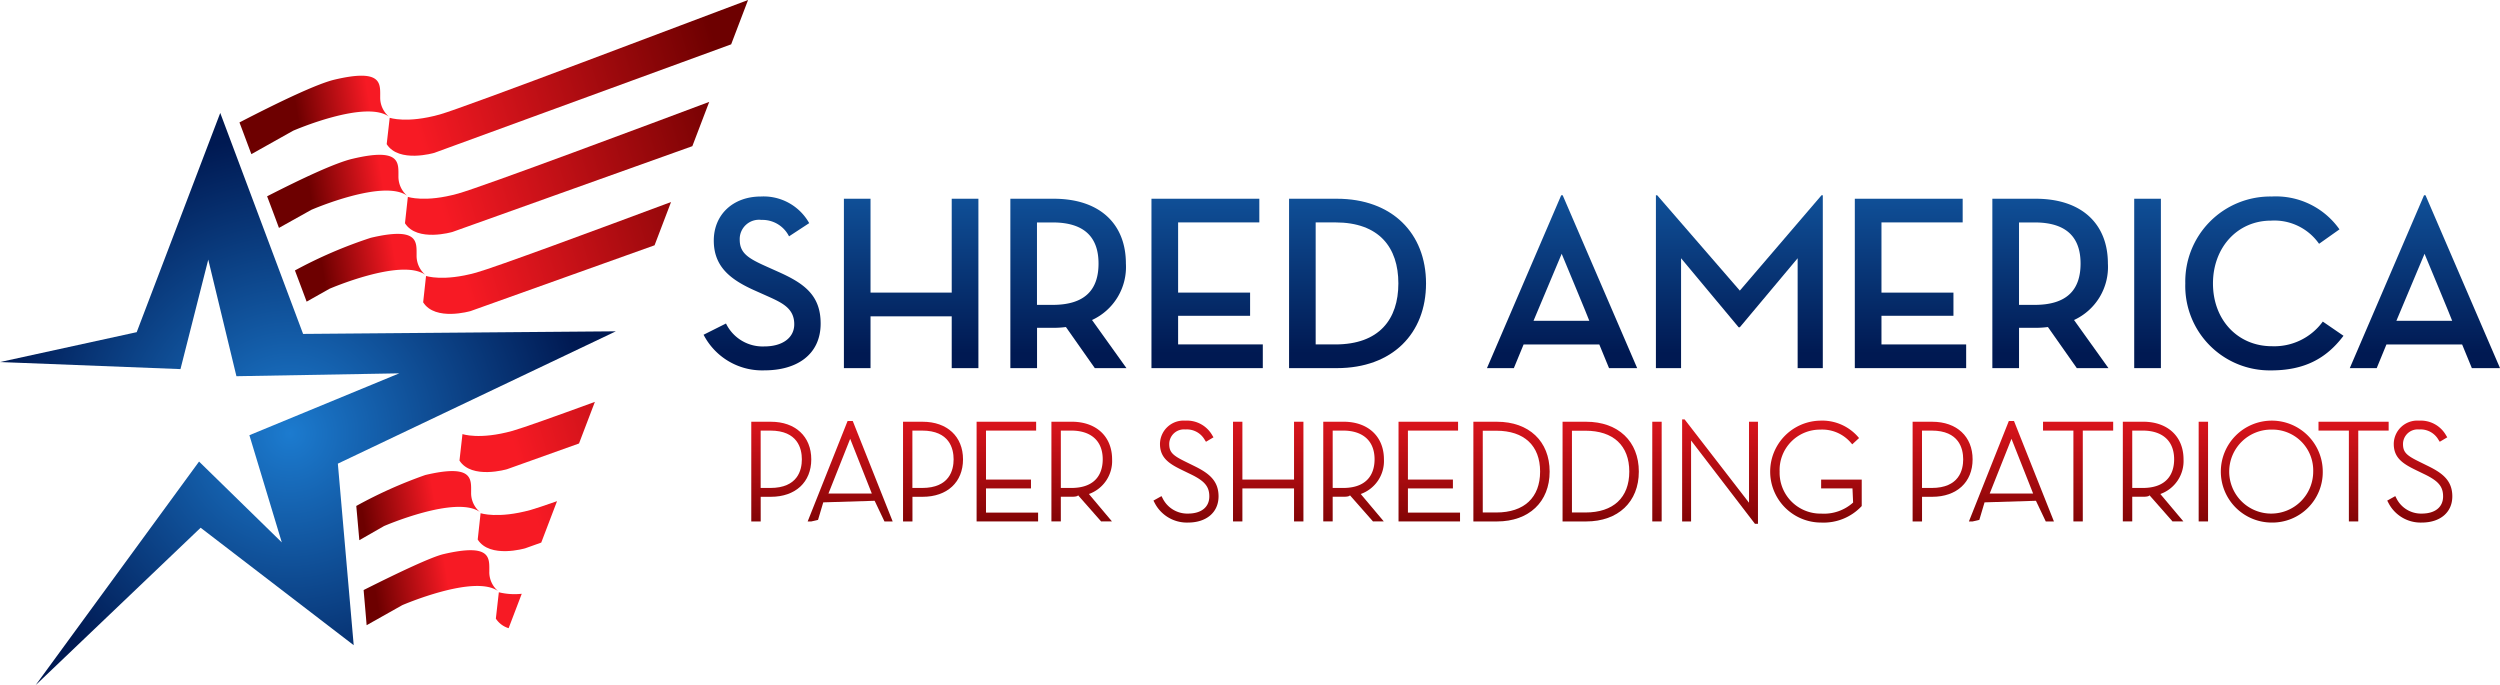 <svg id="Layer_1" data-name="Layer 1" xmlns="http://www.w3.org/2000/svg" xmlns:xlink="http://www.w3.org/1999/xlink" viewBox="0 0 318.497 87.299"><defs><linearGradient id="linear-gradient" x1="73.798" y1="70.182" x2="57.411" y2="72.863" gradientUnits="userSpaceOnUse"><stop offset="0.435" stop-color="#f71a24"/><stop offset="1" stop-color="#6d0000"/></linearGradient><radialGradient id="radial-gradient" cx="-107.146" cy="-66.1" r="38.04" gradientTransform="matrix(0.978, 0.207, -0.207, 0.978, 128.035, 142.047)" gradientUnits="userSpaceOnUse"><stop offset="0" stop-color="#1c7bcf"/><stop offset="1" stop-color="#001952"/></radialGradient><linearGradient id="linear-gradient-2" x1="85.756" y1="103.295" x2="123.657" y2="91.692" gradientUnits="userSpaceOnUse"><stop offset="0" stop-color="#f71a24"/><stop offset="1" stop-color="#6d0000"/></linearGradient><linearGradient id="linear-gradient-3" x1="70.79" y1="54.406" x2="108.691" y2="42.804" xlink:href="#linear-gradient-2"/><linearGradient id="linear-gradient-4" x1="67.677" y1="44.235" x2="105.578" y2="32.633" xlink:href="#linear-gradient-2"/><linearGradient id="linear-gradient-5" x1="82.913" y1="94.007" x2="120.814" y2="82.405" xlink:href="#linear-gradient-2"/><linearGradient id="linear-gradient-6" x1="73.858" y1="64.426" x2="111.759" y2="52.823" xlink:href="#linear-gradient-2"/><linearGradient id="linear-gradient-7" x1="79.894" y1="84.146" x2="117.795" y2="72.544" xlink:href="#linear-gradient-2"/><linearGradient id="linear-gradient-8" x1="111.654" y1="37.065" x2="111.654" y2="72.743" gradientTransform="matrix(1, 0, 0, 1, 0, 0)" xlink:href="#radial-gradient"/><linearGradient id="linear-gradient-9" x1="130.641" y1="37.065" x2="130.641" y2="72.743" gradientTransform="matrix(1, 0, 0, 1, 0, 0)" xlink:href="#radial-gradient"/><linearGradient id="linear-gradient-10" x1="150.679" y1="37.065" x2="150.679" y2="72.743" gradientTransform="matrix(1, 0, 0, 1, 0, 0)" xlink:href="#radial-gradient"/><linearGradient id="linear-gradient-11" x1="168.35" y1="37.065" x2="168.35" y2="72.743" gradientTransform="matrix(1, 0, 0, 1, 0, 0)" xlink:href="#radial-gradient"/><linearGradient id="linear-gradient-12" x1="187.513" y1="37.065" x2="187.513" y2="72.743" gradientTransform="matrix(1, 0, 0, 1, 0, 0)" xlink:href="#radial-gradient"/><linearGradient id="linear-gradient-13" x1="213.565" y1="37.065" x2="213.565" y2="72.743" gradientTransform="matrix(1, 0, 0, 1, 0, 0)" xlink:href="#radial-gradient"/><linearGradient id="linear-gradient-14" x1="236.155" y1="37.065" x2="236.155" y2="72.743" gradientTransform="matrix(1, 0, 0, 1, 0, 0)" xlink:href="#radial-gradient"/><linearGradient id="linear-gradient-15" x1="257.957" y1="37.065" x2="257.957" y2="72.743" gradientTransform="matrix(1, 0, 0, 1, 0, 0)" xlink:href="#radial-gradient"/><linearGradient id="linear-gradient-16" x1="275.784" y1="37.065" x2="275.784" y2="72.743" gradientTransform="matrix(1, 0, 0, 1, 0, 0)" xlink:href="#radial-gradient"/><linearGradient id="linear-gradient-17" x1="288.157" y1="37.065" x2="288.157" y2="72.743" gradientTransform="matrix(1, 0, 0, 1, 0, 0)" xlink:href="#radial-gradient"/><linearGradient id="linear-gradient-18" x1="303.042" y1="37.065" x2="303.042" y2="72.743" gradientTransform="matrix(1, 0, 0, 1, 0, 0)" xlink:href="#radial-gradient"/><linearGradient id="linear-gradient-19" x1="323.492" y1="37.065" x2="323.492" y2="72.743" gradientTransform="matrix(1, 0, 0, 1, 0, 0)" xlink:href="#radial-gradient"/><linearGradient id="linear-gradient-20" x1="114.095" y1="77.186" x2="114.095" y2="97.294" xlink:href="#linear-gradient-2"/><linearGradient id="linear-gradient-21" x1="114.094" y1="77.186" x2="114.094" y2="97.294" xlink:href="#linear-gradient-2"/><linearGradient id="linear-gradient-22" x1="122.873" y1="77.186" x2="122.873" y2="97.294" xlink:href="#linear-gradient-2"/><linearGradient id="linear-gradient-23" x1="122.872" y1="77.186" x2="122.872" y2="97.294" xlink:href="#linear-gradient-2"/><linearGradient id="linear-gradient-24" x1="133.428" y1="77.186" x2="133.428" y2="97.294" xlink:href="#linear-gradient-2"/><linearGradient id="linear-gradient-25" x1="133.426" y1="77.186" x2="133.426" y2="97.294" xlink:href="#linear-gradient-2"/><linearGradient id="linear-gradient-26" x1="128.335" y1="49.484" x2="128.335" y2="69.592" xlink:href="#linear-gradient-2"/><linearGradient id="linear-gradient-27" x1="142.898" y1="77.186" x2="142.898" y2="97.294" xlink:href="#linear-gradient-2"/><linearGradient id="linear-gradient-28" x1="152.38" y1="77.186" x2="152.38" y2="97.294" xlink:href="#linear-gradient-2"/><linearGradient id="linear-gradient-29" x1="152.379" y1="77.186" x2="152.379" y2="97.294" xlink:href="#linear-gradient-2"/><linearGradient id="linear-gradient-30" x1="165.657" y1="77.186" x2="165.657" y2="97.294" xlink:href="#linear-gradient-2"/><linearGradient id="linear-gradient-31" x1="165.709" y1="77.186" x2="165.709" y2="97.294" xlink:href="#linear-gradient-2"/><linearGradient id="linear-gradient-32" x1="161.569" y1="49.484" x2="161.569" y2="69.592" xlink:href="#linear-gradient-2"/><linearGradient id="linear-gradient-33" x1="176.131" y1="77.186" x2="176.131" y2="97.294" xlink:href="#linear-gradient-2"/><linearGradient id="linear-gradient-34" x1="187.013" y1="77.186" x2="187.013" y2="97.294" xlink:href="#linear-gradient-2"/><linearGradient id="linear-gradient-35" x1="187.012" y1="77.186" x2="187.012" y2="97.294" xlink:href="#linear-gradient-2"/><linearGradient id="linear-gradient-36" x1="182.089" y1="49.484" x2="182.089" y2="69.592" xlink:href="#linear-gradient-2"/><linearGradient id="linear-gradient-37" x1="196.651" y1="77.186" x2="196.651" y2="97.294" xlink:href="#linear-gradient-2"/><linearGradient id="linear-gradient-38" x1="207.128" y1="77.186" x2="207.128" y2="97.294" xlink:href="#linear-gradient-2"/><linearGradient id="linear-gradient-39" x1="207.127" y1="77.186" x2="207.127" y2="97.294" xlink:href="#linear-gradient-2"/><linearGradient id="linear-gradient-40" x1="218.49" y1="77.186" x2="218.49" y2="97.294" xlink:href="#linear-gradient-2"/><linearGradient id="linear-gradient-41" x1="218.489" y1="77.186" x2="218.489" y2="97.294" xlink:href="#linear-gradient-2"/><linearGradient id="linear-gradient-42" x1="211.096" y1="49.484" x2="211.096" y2="69.592" xlink:href="#linear-gradient-2"/><linearGradient id="linear-gradient-43" x1="225.658" y1="77.186" x2="225.658" y2="97.294" xlink:href="#linear-gradient-2"/><linearGradient id="linear-gradient-44" x1="219.132" y1="49.484" x2="219.132" y2="69.592" xlink:href="#linear-gradient-2"/><linearGradient id="linear-gradient-45" x1="233.694" y1="77.186" x2="233.694" y2="97.294" xlink:href="#linear-gradient-2"/><linearGradient id="linear-gradient-46" x1="245.913" y1="77.186" x2="245.913" y2="97.294" xlink:href="#linear-gradient-2"/><linearGradient id="linear-gradient-47" x1="245.912" y1="77.186" x2="245.912" y2="97.294" xlink:href="#linear-gradient-2"/><linearGradient id="linear-gradient-48" x1="262.047" y1="77.186" x2="262.047" y2="97.294" xlink:href="#linear-gradient-2"/><linearGradient id="linear-gradient-49" x1="262.046" y1="77.186" x2="262.046" y2="97.294" xlink:href="#linear-gradient-2"/><linearGradient id="linear-gradient-50" x1="270.821" y1="77.186" x2="270.821" y2="97.294" xlink:href="#linear-gradient-2"/><linearGradient id="linear-gradient-51" x1="270.82" y1="77.186" x2="270.82" y2="97.294" xlink:href="#linear-gradient-2"/><linearGradient id="linear-gradient-52" x1="264.747" y1="49.484" x2="264.747" y2="69.592" xlink:href="#linear-gradient-2"/><linearGradient id="linear-gradient-53" x1="279.309" y1="77.186" x2="279.309" y2="97.294" xlink:href="#linear-gradient-2"/><linearGradient id="linear-gradient-54" x1="288.877" y1="77.186" x2="288.877" y2="97.294" xlink:href="#linear-gradient-2"/><linearGradient id="linear-gradient-55" x1="288.876" y1="77.186" x2="288.876" y2="97.294" xlink:href="#linear-gradient-2"/><linearGradient id="linear-gradient-56" x1="280.705" y1="49.484" x2="280.705" y2="69.592" xlink:href="#linear-gradient-2"/><linearGradient id="linear-gradient-57" x1="295.267" y1="77.186" x2="295.267" y2="97.294" xlink:href="#linear-gradient-2"/><linearGradient id="linear-gradient-58" x1="303.983" y1="77.186" x2="303.983" y2="97.294" xlink:href="#linear-gradient-2"/><linearGradient id="linear-gradient-59" x1="303.981" y1="77.186" x2="303.981" y2="97.294" xlink:href="#linear-gradient-2"/><linearGradient id="linear-gradient-60" x1="299.842" y1="49.484" x2="299.842" y2="69.592" xlink:href="#linear-gradient-2"/><linearGradient id="linear-gradient-61" x1="314.404" y1="77.186" x2="314.404" y2="97.294" xlink:href="#linear-gradient-2"/><linearGradient id="linear-gradient-62" x1="322.838" y1="77.186" x2="322.838" y2="97.294" xlink:href="#linear-gradient-2"/><linearGradient id="linear-gradient-63" x1="322.89" y1="77.186" x2="322.89" y2="97.294" xlink:href="#linear-gradient-2"/></defs><title>ShredAmerica</title><path d="M64.127,42.57A3.171,3.171,0,0,1,63,40.069c-.006-1.686.315-3.673-5.831-2.219-2.176.518-6.929,2.771-12.1,5.451.471,1.222.97,2.591,1.518,4.038l5.32-2.983S61.1,40.361,64.127,42.57ZM75.712,92.937a3.152,3.152,0,0,1-1.129-2.479c0-1.7.306-3.689-5.831-2.242a57.5,57.5,0,0,0-8.8,3.943c.12,1.29.248,2.775.389,4.362l3.145-1.8S72.681,90.739,75.712,92.937Zm1.19,7.584c-.008-1.7.314-3.66-5.831-2.228-1.493.355-5.385,2.168-10.183,4.579.135,1.573.271,3.088.383,4.479l4.535-2.552s9.2-3.983,12.223-1.785A3.161,3.161,0,0,1,76.9,100.521ZM66.445,52.647a3.2,3.2,0,0,1-1.121-2.5c-.007-1.687.3-3.674-5.831-2.221-2.16.5-6.37,2.465-10.9,4.784.512,1.346,1.02,2.7,1.509,4.026l4.118-2.3S63.418,50.442,66.445,52.647ZM68.76,62.724a3.2,3.2,0,0,1-1.124-2.5c-.008-1.687.3-3.673-5.836-2.228a57.933,57.933,0,0,0-9.663,4.16c.584,1.551,1.1,2.912,1.49,3.975l2.9-1.635S65.733,60.511,68.76,62.724Z" transform="translate(-14.563 -27.701)" style="fill:url(#linear-gradient)"/><polygon points="4.527 87.299 25.36 58.802 35.901 69.102 31.772 55.444 50.866 47.563 30.121 47.929 26.532 33.073 22.992 47.023 0 46.125 17.416 42.318 28.059 14.387 38.614 42.541 78.462 42.209 43.042 59.068 45.061 82.197 25.561 67.232 4.527 87.299" style="fill:url(#radial-gradient)"/><path d="M78.114,103.155l-.38,3.357a2.964,2.964,0,0,0,1.627,1.219l1.671-4.384A8.442,8.442,0,0,1,78.114,103.155Z" transform="translate(-14.563 -27.701)" style="fill:url(#linear-gradient-2)"/><path d="M72.206,57.251l30.561-10.928,2.151-5.643c-6.46,2.423-28.869,10.815-32,11.683-4.217,1.176-6.394.419-6.394.419l-.368,3.359C67.7,58.583,72.206,57.251,72.206,57.251Z" transform="translate(-14.563 -27.701)" style="fill:url(#linear-gradient-3)"/><path d="M69.887,47.177,107.712,33.35l2.153-5.649C103.1,30.232,73.687,41.427,70.588,42.286c-4.209,1.175-6.377.42-6.377.42l-.384,3.358C65.375,48.514,69.887,47.177,69.887,47.177Z" transform="translate(-14.563 -27.701)" style="fill:url(#linear-gradient-4)"/><path d="M81.472,97.555l2.046-.73,2.011-5.277c-1.579.554-2.761.951-3.356,1.118-4.216,1.161-6.381.413-6.381.413l-.369,3.359C76.96,98.888,81.472,97.555,81.472,97.555Z" transform="translate(-14.563 -27.701)" style="fill:url(#linear-gradient-5)"/><path d="M97.954,58.95l2.1-5.512C90.8,56.887,77.618,61.77,75.229,62.432c-4.224,1.176-6.389.424-6.389.424l-.368,3.358c1.536,2.447,6.049,1.114,6.049,1.114Z" transform="translate(-14.563 -27.701)" style="fill:url(#linear-gradient-6)"/><path d="M79.158,87.478,88.329,84.2l2.021-5.3c-5.025,1.838-9.2,3.329-10.483,3.688-4.218,1.18-6.386.413-6.386.413L73.1,86.376C74.649,88.811,79.158,87.478,79.158,87.478Z" transform="translate(-14.563 -27.701)" style="fill:url(#linear-gradient-7)"/><path d="M107.054,68.914a5.189,5.189,0,0,0,4.889,2.921c2.28,0,3.807-1.081,3.807-2.823,0-2.031-1.527-2.73-3.43-3.587l-1.488-.665c-3.176-1.4-5.334-3.049-5.334-6.411,0-3.3,2.447-5.613,6-5.613a6.658,6.658,0,0,1,6.156,3.392l-2.569,1.683a3.789,3.789,0,0,0-3.523-2.094,2.455,2.455,0,0,0-2.76,2.505c0,1.713,1.047,2.379,3.392,3.426l1.492.67c3.269,1.458,5.427,2.95,5.427,6.6,0,3.969-3.044,5.965-7.14,5.965a8.39,8.39,0,0,1-7.775-4.536Z" transform="translate(-14.563 -27.701)" style="fill:url(#linear-gradient-8)"/><path d="M135.811,53.02h3.4V74.6h-3.4v-6.6H125.467v6.6h-3.392V53.02h3.392V64.98h10.344Z" transform="translate(-14.563 -27.701)" style="fill:url(#linear-gradient-9)"/><path d="M158.073,74.6h-4.032l-3.68-5.236a11.891,11.891,0,0,1-1.556.1h-2.124V74.6h-3.4V53.02h5.519c5.936,0,9.2,3.269,9.2,8.25a7.431,7.431,0,0,1-4.315,7.2Zm-9.4-8.059c4.159,0,5.842-1.967,5.842-5.266,0-3.268-1.717-5.235-5.842-5.235h-2v10.5Z" transform="translate(-14.563 -27.701)" style="fill:url(#linear-gradient-10)"/><path d="M161.257,53.02H175v3.015H164.653V64.98h9.17v2.951h-9.17v3.65h10.79V74.6H161.257Z" transform="translate(-14.563 -27.701)" style="fill:url(#linear-gradient-11)"/><path d="M178.788,53.02h6.092c7.042,0,11.358,4.409,11.358,10.786S191.956,74.6,184.88,74.6h-6.092Zm5.9,18.561c5.583,0,8.025-3.2,8.025-7.775s-2.442-7.771-8.025-7.771h-2.51V71.581Z" transform="translate(-14.563 -27.701)" style="fill:url(#linear-gradient-12)"/><path d="M207.426,74.6H204l9.458-22.02h.191l9.488,22.02h-3.586l-1.238-3.014h-9.645Zm6.092-14.563-3.587,8.535h7.11C217.071,68.567,213.518,60.032,213.518,60.032Z" transform="translate(-14.563 -27.701)" style="fill:url(#linear-gradient-13)"/><path d="M225.524,52.575h.161l10.531,12.151,10.409-12.151h.161V74.6h-3.205V60.6l-7.365,8.792h-.156L228.729,60.6V74.6h-3.205Z" transform="translate(-14.563 -27.701)" style="fill:url(#linear-gradient-14)"/><path d="M250.864,53.02h13.741v3.015H254.26V64.98h9.17v2.951h-9.17v3.65h10.79V74.6H250.864Z" transform="translate(-14.563 -27.701)" style="fill:url(#linear-gradient-15)"/><path d="M283.178,74.6h-4.032l-3.68-5.236a11.891,11.891,0,0,1-1.556.1h-2.124V74.6h-3.4V53.02h5.52c5.936,0,9.2,3.269,9.2,8.25a7.431,7.431,0,0,1-4.315,7.2Zm-9.395-8.059c4.159,0,5.842-1.967,5.842-5.266,0-3.268-1.717-5.235-5.842-5.235h-2v10.5Z" transform="translate(-14.563 -27.701)" style="fill:url(#linear-gradient-16)"/><path d="M286.459,53.02h3.4V74.6h-3.4Z" transform="translate(-14.563 -27.701)" style="fill:url(#linear-gradient-17)"/><path d="M292.967,63.806a10.83,10.83,0,0,1,11.01-11.07,9.9,9.9,0,0,1,8.632,4.185l-2.6,1.84a6.951,6.951,0,0,0-6.122-2.951c-4.286,0-7.394,3.43-7.394,8,0,4.667,3.171,8,7.521,8a7.643,7.643,0,0,0,6.47-3.141l2.637,1.81c-2.222,2.951-5.045,4.409-9.234,4.409A10.755,10.755,0,0,1,292.967,63.806Z" transform="translate(-14.563 -27.701)" style="fill:url(#linear-gradient-18)"/><path d="M317.353,74.6h-3.43l9.459-22.02h.19l9.489,22.02h-3.587l-1.238-3.014h-9.645Zm6.092-14.563-3.586,8.535h7.109C327,68.567,323.445,60.032,323.445,60.032Z" transform="translate(-14.563 -27.701)" style="fill:url(#linear-gradient-19)"/><path d="M110.275,94.131v-12.7h2.5c3.125,0,5.143,1.883,5.143,4.791s-2.018,4.77-5.143,4.77h-1.3v3.141Zm2.425-4.265c3.5,0,4.019-2.285,4.019-3.646s-.521-3.663-4.019-3.663h-1.229v7.309Z" transform="translate(-14.563 -27.701)" style="fill:url(#linear-gradient-20)"/><path d="M111.156,93.817h-.568V81.743h2.183c3.248,0,4.829,2.01,4.829,4.477s-1.581,4.456-4.829,4.456h-1.615ZM112.7,90.18c3.125,0,4.333-1.776,4.333-3.96s-1.208-3.977-4.333-3.977h-1.543V90.18Z" transform="translate(-14.563 -27.701)" style="fill:url(#linear-gradient-21)"/><path d="M127.242,94.131,125.991,91.5l-6.546.2-.665,2.234-.861.2h-.462l5.088-12.8h.657l5.087,12.8Zm-1.611-3.557-2.756-6.97-2.768,6.97Z" transform="translate(-14.563 -27.701)" style="fill:url(#linear-gradient-22)"/><path d="M118.486,93.817h-.568l4.918-12.375h.072l4.918,12.375h-.585l-.958-2.433h-6.839Zm4.388-11.061-3.23,8.132h6.444Z" transform="translate(-14.563 -27.701)" style="fill:url(#linear-gradient-23)"/><path d="M129.608,94.131v-12.7h2.5c3.124,0,5.142,1.883,5.142,4.791s-2.018,4.77-5.142,4.77h-1.3v3.141Zm2.425-4.265c3.5,0,4.019-2.285,4.019-3.646s-.522-3.663-4.019-3.663H130.8v7.309Z" transform="translate(-14.563 -27.701)" style="fill:url(#linear-gradient-24)"/><path d="M130.488,93.817h-.568V81.743H132.1c3.247,0,4.829,2.01,4.829,4.477s-1.582,4.456-4.829,4.456h-1.616Zm1.544-3.637c3.124,0,4.332-1.776,4.332-3.96s-1.208-3.977-4.332-3.977h-1.544V90.18Z" transform="translate(-14.563 -27.701)" style="fill:url(#linear-gradient-25)"/><polygon points="124.418 66.43 124.418 53.728 132.003 53.728 132.003 54.856 125.614 54.856 125.614 61.096 131.345 61.096 131.345 62.224 125.614 62.224 125.614 65.306 132.253 65.306 132.253 66.43 124.418 66.43" style="fill:url(#linear-gradient-26)"/><path d="M139.294,81.743h6.957v.5h-6.389v6.869h5.732v.5h-5.732v3.709H146.5v.5h-7.207Z" transform="translate(-14.563 -27.701)" style="fill:url(#linear-gradient-27)"/><path d="M154.846,94.131,151.912,90.8c-.081.149-.437.187-.81.187h-1.39v3.141h-1.2v-12.7H151.1c3.125,0,5.143,1.883,5.143,4.791a4.456,4.456,0,0,1-2.955,4.418l2.938,3.493Zm-3.816-4.265c3.5,0,4.019-2.285,4.019-3.646,0-2.327-1.462-3.663-4.019-3.663h-1.318v7.309Z" transform="translate(-14.563 -27.701)" style="fill:url(#linear-gradient-28)"/><path d="M155.557,93.817h-.712l-2.7-3.213a9.807,9.807,0,0,1-1.047.072h-1.7v3.141h-.568V81.743H151.1c3.231,0,4.829,2.01,4.829,4.477a4.17,4.17,0,0,1-3.18,4.261Zm-4.528-3.637c3.086,0,4.333-1.776,4.333-3.96s-1.28-3.977-4.333-3.977H149.4V90.18Z" transform="translate(-14.563 -27.701)" style="fill:url(#linear-gradient-29)"/><path d="M165.907,94.275a4.614,4.614,0,0,1-4.253-2.526l-.144-.272,1.026-.572.149.284a3.5,3.5,0,0,0,3.222,1.942c1.7,0,2.721-.819,2.721-2.188,0-1.259-.6-1.971-2.378-2.828l-1.1-.534c-1.59-.776-2.807-1.518-2.807-3.315a3.006,3.006,0,0,1,3.227-2.976,3.7,3.7,0,0,1,3.425,1.852l.165.272-.958.568-.165-.259a2.628,2.628,0,0,0-2.467-1.31,1.872,1.872,0,0,0-2.048,1.853c0,1.081.483,1.479,2.149,2.293l1.086.535c1.882.924,3.048,1.89,3.048,3.849C169.8,92.965,168.272,94.275,165.907,94.275Z" transform="translate(-14.563 -27.701)" style="fill:url(#linear-gradient-30)"/><path d="M162.408,91.333a3.824,3.824,0,0,0,3.5,2.111c1.933,0,3.035-1.013,3.035-2.5s-.784-2.255-2.556-3.108l-1.1-.534c-1.7-.835-2.628-1.492-2.628-3.035a2.7,2.7,0,0,1,2.912-2.663,3.378,3.378,0,0,1,3.159,1.705l-.424.25a2.936,2.936,0,0,0-2.735-1.459,2.193,2.193,0,0,0-2.361,2.167c0,1.314.729,1.793,2.328,2.573l1.081.534c2.022.992,2.874,1.934,2.874,3.57,0,1.793-1.331,3.019-3.582,3.019a4.3,4.3,0,0,1-3.977-2.362Z" transform="translate(-14.563 -27.701)" style="fill:url(#linear-gradient-31)"/><polygon points="164.859 66.43 164.859 62.224 158.279 62.224 158.279 66.43 157.084 66.43 157.084 53.728 158.279 53.728 158.279 61.096 164.859 61.096 164.859 53.728 166.055 53.728 166.055 66.43 164.859 66.43" style="fill:url(#linear-gradient-32)"/><path d="M179.735,81.743h.568V93.817h-.568v-4.2h-7.207v4.2h-.568V81.743h.568v7.369h7.207Z" transform="translate(-14.563 -27.701)" style="fill:url(#linear-gradient-33)"/><path d="M189.479,94.131,186.545,90.8c-.076.149-.437.187-.81.187h-1.39v3.141h-1.2v-12.7h2.586c3.125,0,5.143,1.883,5.143,4.791a4.456,4.456,0,0,1-2.955,4.418l2.938,3.493Zm-3.816-4.265c3.5,0,4.019-2.285,4.019-3.646,0-2.327-1.463-3.663-4.019-3.663h-1.318v7.309Z" transform="translate(-14.563 -27.701)" style="fill:url(#linear-gradient-34)"/><path d="M190.19,93.817h-.712l-2.7-3.213a9.881,9.881,0,0,1-1.047.072h-1.7v3.141h-.568V81.743h2.272c3.231,0,4.829,2.01,4.829,4.477a4.17,4.17,0,0,1-3.18,4.261Zm-4.528-3.637c3.086,0,4.333-1.776,4.333-3.96s-1.281-3.977-4.333-3.977H184.03V90.18Z" transform="translate(-14.563 -27.701)" style="fill:url(#linear-gradient-35)"/><polygon points="178.171 66.43 178.171 53.728 185.756 53.728 185.756 54.856 179.367 54.856 179.367 61.096 185.099 61.096 185.099 62.224 179.367 62.224 179.367 65.306 186.006 65.306 186.006 66.43 178.171 66.43" style="fill:url(#linear-gradient-36)"/><path d="M193.047,81.743H200v.5h-6.389v6.869h5.732v.5h-5.732v3.709h6.639v.5h-7.207Z" transform="translate(-14.563 -27.701)" style="fill:url(#linear-gradient-37)"/><path d="M202.269,94.131v-12.7h3.01c4.075,0,6.707,2.493,6.707,6.351s-2.632,6.351-6.707,6.351Zm2.921-1.14c3.549,0,5.58-1.9,5.58-5.211s-2.031-5.206-5.58-5.206h-1.725V92.991Z" transform="translate(-14.563 -27.701)" style="fill:url(#linear-gradient-38)"/><path d="M202.582,81.743h2.7c4.049,0,6.394,2.472,6.394,6.037s-2.328,6.037-6.394,6.037h-2.7ZM205.189,93.3c3.926,0,5.893-2.272,5.893-5.524s-1.967-5.52-5.893-5.52H203.15V93.3Z" transform="translate(-14.563 -27.701)" style="fill:url(#linear-gradient-39)"/><path d="M213.631,94.131v-12.7h3.01c4.075,0,6.707,2.493,6.707,6.351s-2.632,6.351-6.707,6.351Zm2.921-1.14c3.549,0,5.58-1.9,5.58-5.211s-2.031-5.206-5.58-5.206h-1.725V92.991Z" transform="translate(-14.563 -27.701)" style="fill:url(#linear-gradient-40)"/><path d="M213.944,81.743h2.7c4.049,0,6.394,2.472,6.394,6.037s-2.328,6.037-6.394,6.037h-2.7ZM216.551,93.3c3.926,0,5.893-2.272,5.893-5.524s-1.967-5.52-5.893-5.52h-2.039V93.3Z" transform="translate(-14.563 -27.701)" style="fill:url(#linear-gradient-41)"/><rect x="210.498" y="53.728" width="1.196" height="12.702" style="fill:url(#linear-gradient-42)"/><path d="M225.374,81.743h.568V93.817h-.568Z" transform="translate(-14.563 -27.701)" style="fill:url(#linear-gradient-43)"/><polygon points="223.577 66.731 215.441 56.119 215.441 66.43 214.301 66.43 214.301 53.427 214.615 53.427 222.822 64.047 222.822 53.728 223.963 53.728 223.963 66.731 223.577 66.731" style="fill:url(#linear-gradient-44)"/><path d="M229.69,82.9V93.817h-.513V81.442h.068L237.7,92.664V81.743h.513V94.118h-.072Z" transform="translate(-14.563 -27.701)" style="fill:url(#linear-gradient-45)"/><path d="M246.59,94.275a6.493,6.493,0,0,1-.128-12.985,6.069,6.069,0,0,1,4.744,1.988l.2.229-.869.8-.208-.237a4.8,4.8,0,0,0-3.871-1.637,5.146,5.146,0,0,0-5.172,5.35,5.206,5.206,0,0,0,5.3,5.351,5.548,5.548,0,0,0,4.061-1.408l-.08-1.8h-3.994V88.8h5.172v3.37A6.644,6.644,0,0,1,246.59,94.275Z" transform="translate(-14.563 -27.701)" style="fill:url(#linear-gradient-46)"/><path d="M240.39,87.78a6.05,6.05,0,0,1,6.071-6.177,5.745,5.745,0,0,1,4.511,1.883l-.407.373a5.093,5.093,0,0,0-4.1-1.743,5.666,5.666,0,0,0,.128,11.328,5.831,5.831,0,0,0,4.277-1.492v-2.34H246.89v-.5h4.544v3.056a6.581,6.581,0,0,1-4.845,1.794A6.069,6.069,0,0,1,240.39,87.78Z" transform="translate(-14.563 -27.701)" style="fill:url(#linear-gradient-47)"/><path d="M258.227,94.131v-12.7h2.5c3.125,0,5.143,1.883,5.143,4.791s-2.018,4.77-5.143,4.77h-1.3v3.141Zm2.425-4.265c3.5,0,4.019-2.285,4.019-3.646s-.521-3.663-4.019-3.663h-1.229v7.309Z" transform="translate(-14.563 -27.701)" style="fill:url(#linear-gradient-48)"/><path d="M259.108,93.817h-.568V81.743h2.183c3.248,0,4.829,2.01,4.829,4.477s-1.581,4.456-4.829,4.456h-1.615Zm1.543-3.637c3.125,0,4.333-1.776,4.333-3.96s-1.208-3.977-4.333-3.977h-1.543V90.18Z" transform="translate(-14.563 -27.701)" style="fill:url(#linear-gradient-49)"/><path d="M275.19,94.131,273.939,91.5l-6.546.2-.666,2.234-.86.2H265.4l5.087-12.8h.657l5.088,12.8Zm-1.611-3.557-2.756-6.97-2.773,6.97Z" transform="translate(-14.563 -27.701)" style="fill:url(#linear-gradient-50)"/><path d="M266.434,93.817h-.568l4.918-12.375h.072l4.918,12.375h-.585l-.959-2.433h-6.838Zm4.388-11.061-3.235,8.132h6.448Z" transform="translate(-14.563 -27.701)" style="fill:url(#linear-gradient-51)"/><polygon points="264.149 66.43 264.149 54.856 260.279 54.856 260.279 53.728 269.216 53.728 269.216 54.856 265.345 54.856 265.345 66.43 264.149 66.43" style="fill:url(#linear-gradient-52)"/><path d="M279.025,82.243h-3.87v-.5h8.309v.5h-3.871V93.817h-.568Z" transform="translate(-14.563 -27.701)" style="fill:url(#linear-gradient-53)"/><path d="M291.342,94.131,288.409,90.8c-.081.149-.437.187-.81.187h-1.391v3.141h-1.2v-12.7H287.6c3.124,0,5.142,1.883,5.142,4.791a4.455,4.455,0,0,1-2.955,4.418l2.938,3.493Zm-3.815-4.265c3.5,0,4.019-2.285,4.019-3.646,0-2.327-1.463-3.663-4.019-3.663h-1.319v7.309Z" transform="translate(-14.563 -27.701)" style="fill:url(#linear-gradient-54)"/><path d="M292.053,93.817h-.712l-2.7-3.213a9.807,9.807,0,0,1-1.047.072h-1.705v3.141h-.568V81.743H287.6c3.23,0,4.829,2.01,4.829,4.477a4.171,4.171,0,0,1-3.18,4.261Zm-4.527-3.637c3.086,0,4.332-1.776,4.332-3.96s-1.28-3.977-4.332-3.977h-1.633V90.18Z" transform="translate(-14.563 -27.701)" style="fill:url(#linear-gradient-55)"/><rect x="280.107" y="53.728" width="1.196" height="12.702" style="fill:url(#linear-gradient-56)"/><path d="M294.983,81.743h.568V93.817h-.568Z" transform="translate(-14.563 -27.701)" style="fill:url(#linear-gradient-57)"/><path d="M303.98,94.275a6.493,6.493,0,1,1,6.5-6.5A6.425,6.425,0,0,1,303.98,94.275Zm0-11.845a5.351,5.351,0,1,0,5.283,5.35A5.2,5.2,0,0,0,303.98,82.43Z" transform="translate(-14.563 -27.701)" style="fill:url(#linear-gradient-58)"/><path d="M297.8,87.78a6.18,6.18,0,1,1,6.177,6.182A6.083,6.083,0,0,1,297.8,87.78Zm11.774,0a5.595,5.595,0,1,0-5.6,5.664A5.493,5.493,0,0,0,309.576,87.78Z" transform="translate(-14.563 -27.701)" style="fill:url(#linear-gradient-59)"/><polygon points="299.244 66.43 299.244 54.856 295.374 54.856 295.374 53.728 304.311 53.728 304.311 54.856 300.44 54.856 300.44 66.43 299.244 66.43" style="fill:url(#linear-gradient-60)"/><path d="M314.12,82.243h-3.87v-.5h8.309v.5h-3.871V93.817h-.568Z" transform="translate(-14.563 -27.701)" style="fill:url(#linear-gradient-61)"/><path d="M323.088,94.275a4.612,4.612,0,0,1-4.252-2.526l-.144-.272,1.026-.572.148.284a3.5,3.5,0,0,0,3.222,1.942c1.7,0,2.722-.819,2.722-2.188,0-1.259-.6-1.971-2.379-2.828l-1.1-.534c-1.59-.776-2.806-1.518-2.806-3.315a3,3,0,0,1,3.226-2.976,3.7,3.7,0,0,1,3.425,1.852l.166.272-.958.568-.166-.259a2.628,2.628,0,0,0-2.467-1.31,1.872,1.872,0,0,0-2.048,1.853c0,1.081.483,1.479,2.15,2.293l1.085.535c1.882.924,3.048,1.89,3.048,3.849C326.984,92.965,325.454,94.275,323.088,94.275Z" transform="translate(-14.563 -27.701)" style="fill:url(#linear-gradient-62)"/><path d="M319.589,91.333a3.825,3.825,0,0,0,3.5,2.111c1.933,0,3.036-1.013,3.036-2.5s-.785-2.255-2.557-3.108l-1.1-.534c-1.7-.835-2.629-1.492-2.629-3.035a2.7,2.7,0,0,1,2.913-2.663,3.378,3.378,0,0,1,3.158,1.705l-.424.25a2.935,2.935,0,0,0-2.734-1.459,2.194,2.194,0,0,0-2.362,2.167c0,1.314.73,1.793,2.328,2.573l1.081.534c2.022.992,2.874,1.934,2.874,3.57,0,1.793-1.331,3.019-3.582,3.019A4.3,4.3,0,0,1,319.11,91.6Z" transform="translate(-14.563 -27.701)" style="fill:url(#linear-gradient-63)"/></svg>